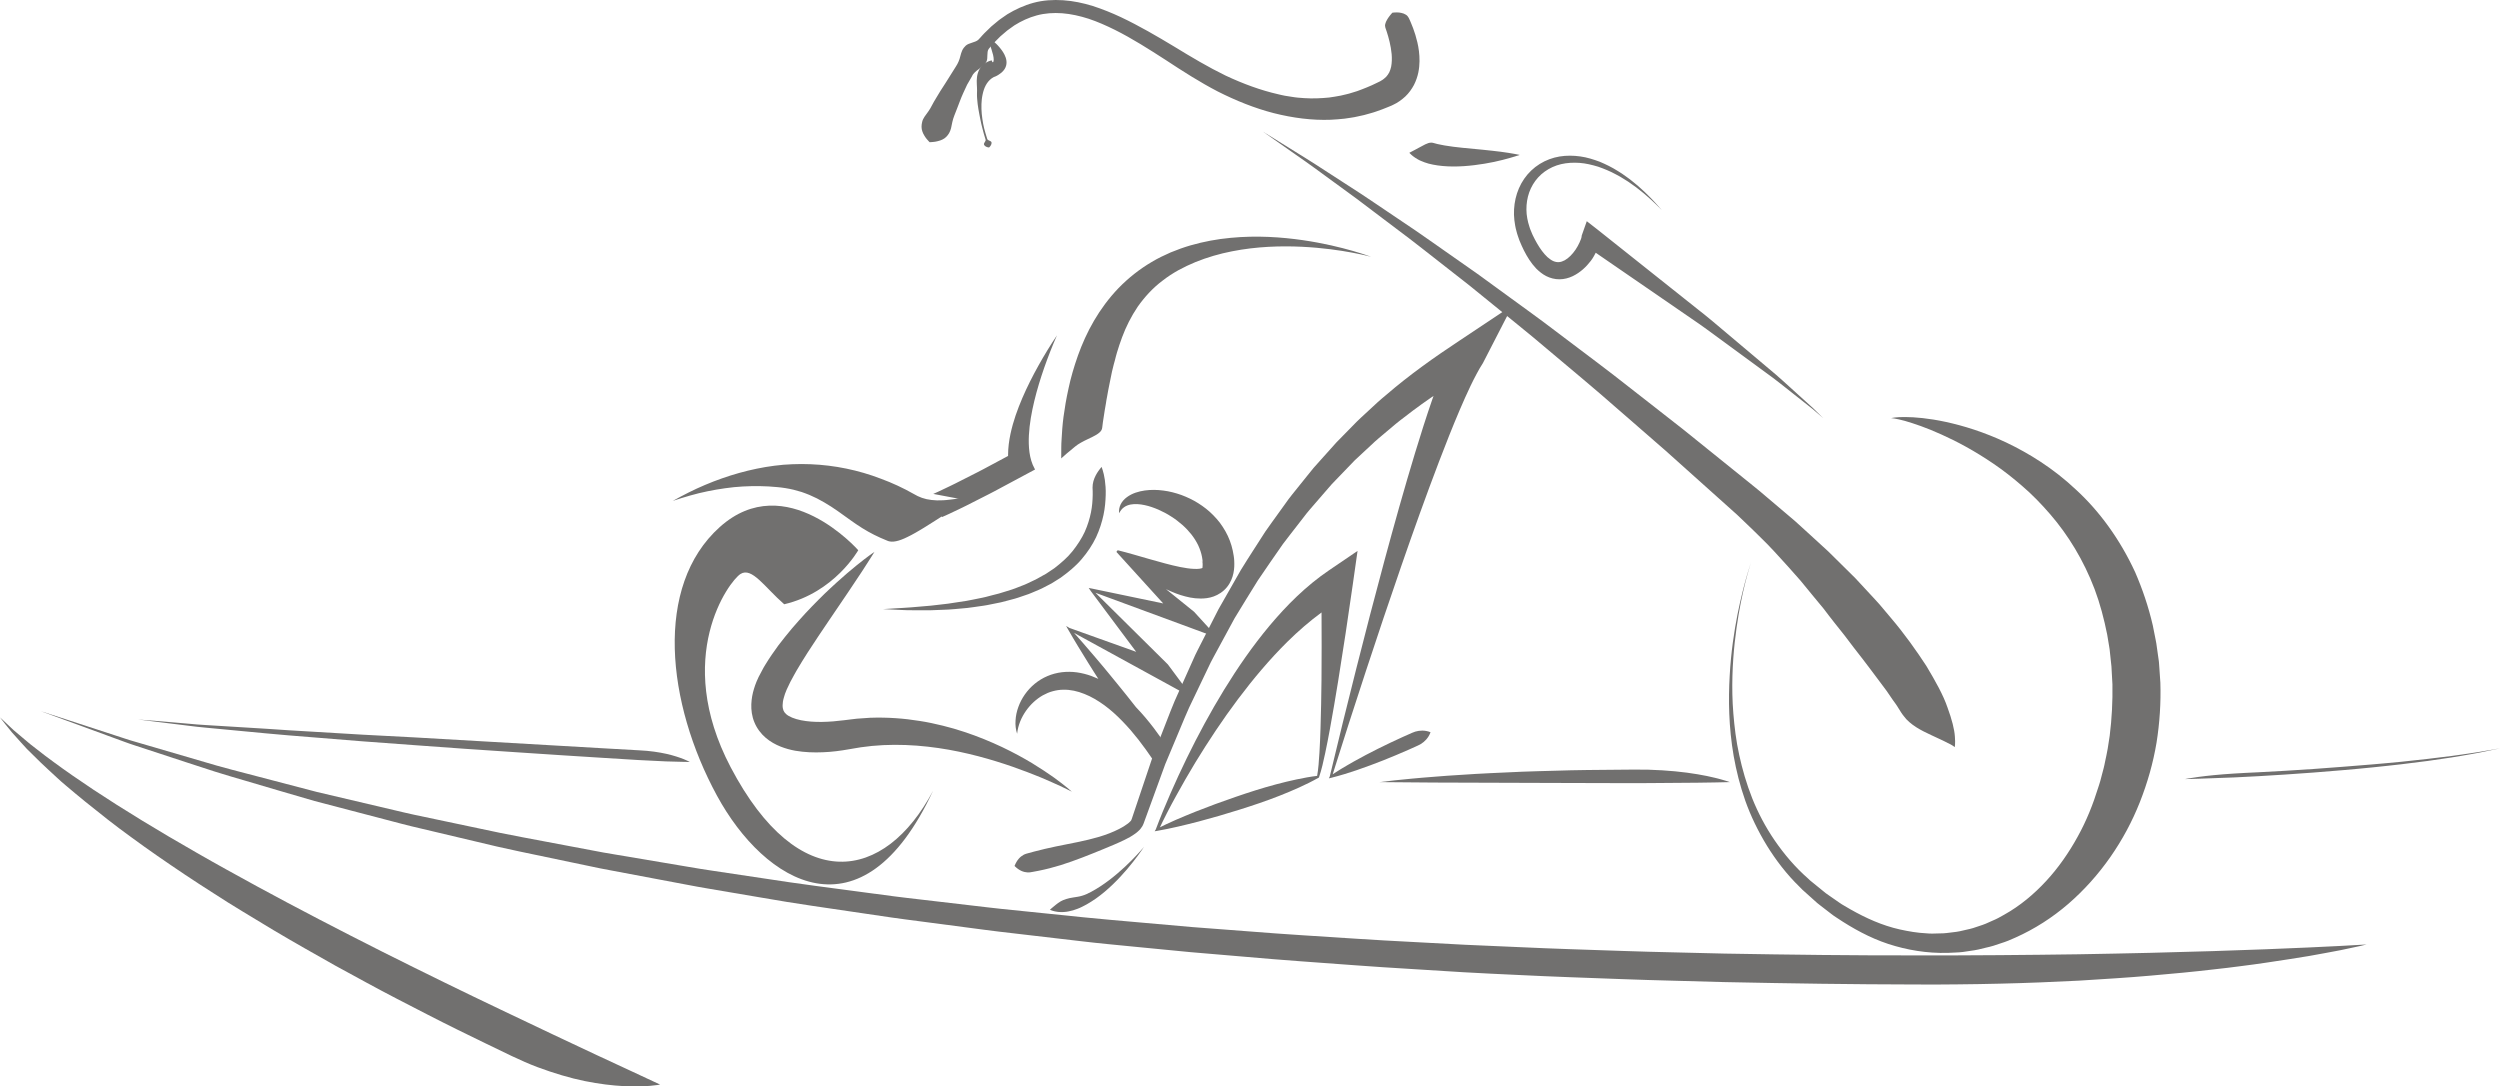 <?xml version="1.0" encoding="utf-8"?>
<!-- Generator: Adobe Illustrator 24.0.2, SVG Export Plug-In . SVG Version: 6.00 Build 0)  -->
<svg version="1.1" id="Ñëîé_2" xmlns="http://www.w3.org/2000/svg" xmlns:xlink="http://www.w3.org/1999/xlink" x="0px" y="0px"
	 viewBox="0 0 590.787 256.738" style="enable-background:new 0 0 590.787 256.738;" xml:space="preserve">
<style type="text/css">
	.st0{fill:#71706F;}
</style>
<path class="st0" d="M461.945,176.549c0,0,0.16-0.867,0.022-2.505
	c-0.103-1.643-0.688-3.999-1.749-6.867c-0.99-2.909-2.814-6.167-4.997-9.814
	c-2.331-3.558-5.089-7.496-8.484-11.477c-0.842-1-1.702-2.022-2.579-3.062
	c-0.898-1.021-1.859-2.019-2.812-3.058c-0.958-1.033-1.933-2.084-2.922-3.151
	c-1.035-1.023-2.085-2.062-3.149-3.115c-1.065-1.053-2.145-2.119-3.238-3.199
	c-1.121-1.051-2.28-2.088-3.438-3.15c-1.161-1.059-2.336-2.13-3.521-3.211
	c-0.586-0.548-1.194-1.077-1.817-1.594c-0.617-0.523-1.238-1.049-1.861-1.577
	c-1.246-1.056-2.502-2.12-3.767-3.192c-1.261-1.076-2.538-2.157-3.855-3.198
	c-2.616-2.107-5.263-4.24-7.932-6.39c-2.669-2.15-5.359-4.317-8.059-6.493
	c-2.731-2.137-5.474-4.283-8.216-6.428c-2.745-2.142-5.49-4.285-8.224-6.419
	c-2.738-2.129-5.517-4.182-8.246-6.255c-2.736-2.065-5.45-4.113-8.131-6.136
	c-2.695-2.006-5.393-3.939-8.027-5.866c-2.639-1.921-5.234-3.81-7.774-5.659
	c-2.573-1.803-5.089-3.568-7.539-5.286c-2.454-1.712-4.824-3.402-7.147-4.991
	c-2.334-1.573-4.59-3.094-6.755-4.553c-2.169-1.454-4.232-2.87-6.222-4.176
	c-1.998-1.293-3.894-2.52-5.675-3.672c-1.781-1.153-3.448-2.231-4.99-3.229
	c-1.537-1.004-2.986-1.868-4.275-2.68c-5.176-3.214-8.133-5.051-8.133-5.051
	s2.853,2.003,7.847,5.507c1.242,0.883,2.639,1.827,4.119,2.917
	c1.484,1.083,3.088,2.254,4.802,3.506c1.713,1.25,3.535,2.581,5.456,3.984
	c1.912,1.416,3.893,2.946,5.975,4.518c2.081,1.571,4.249,3.208,6.493,4.901
	c2.234,1.706,4.51,3.518,6.866,5.352c2.351,1.84,4.766,3.73,7.235,5.662
	c2.435,1.976,4.922,3.995,7.452,6.048c2.524,2.059,5.108,4.124,7.687,6.263
	c2.565,2.157,5.162,4.339,7.779,6.54c2.608,2.208,5.269,4.396,7.879,6.657
	c2.605,2.264,5.221,4.537,7.837,6.81c2.611,2.275,5.223,4.549,7.824,6.815
	c2.586,2.317,5.162,4.625,7.718,6.915c2.556,2.289,5.091,4.561,7.596,6.805
	l0.938,0.84l0.468,0.419l0.117,0.104c0,0.002,0.083,0.07,0.015,0.017
	l0.055,0.053l0.222,0.211c0.591,0.564,1.18,1.127,1.767,1.687
	c1.18,1.112,2.325,2.246,3.463,3.365c2.309,2.211,4.369,4.569,6.43,6.815
	c1.013,1.141,2.026,2.261,2.998,3.383c0.938,1.142,1.864,2.27,2.777,3.383
	c0.913,1.104,1.815,2.193,2.702,3.267c0.823,1.11,1.661,2.171,2.478,3.219
	c0.803,1.056,1.664,2.042,2.429,3.053c0.746,1.015,1.505,1.984,2.234,2.945
	c2.997,3.794,5.502,7.219,7.736,10.195c0.509,0.747,1.003,1.469,1.479,2.166
	c0.249,0.344,0.495,0.681,0.735,1.013c0.243,0.332,0.416,0.654,0.623,0.972
	c0.401,0.634,0.761,1.255,1.216,1.805c0.396,0.543,0.833,1.019,1.356,1.458
	c1.955,1.719,4.686,2.811,6.824,3.835c0.285,0.134,0.553,0.26,0.804,0.378
	c0.253,0.116,0.505,0.234,0.732,0.351c0.243,0.124,0.467,0.239,0.672,0.344
	c0.201,0.111,0.396,0.181,0.577,0.279c0.358,0.185,0.62,0.359,0.808,0.496
	C461.847,176.481,461.945,176.549,461.945,176.549z"/>
<path class="st0" d="M430.847,98.806l-1.543-1.522l-0.772-0.761l-0.802-0.728l-3.215-2.913
	l-3.221-2.918c-1.062-0.992-2.183-1.903-3.286-2.839l-13.284-11.195
	c-1.096-0.95-2.253-1.816-3.378-2.727l-3.397-2.702l-6.796-5.406l-13.602-10.819
	l-2.571-2.003l-1.197,3.394v0.002c0,0.472-0.252,1.078-0.52,1.65
	c-0.27,0.579-0.572,1.15-0.939,1.683c-0.73,1.066-1.629,1.997-2.556,2.507
	c-0.941,0.509-1.741,0.582-2.674,0.201c-0.466-0.196-0.937-0.548-1.403-0.945
	c-0.453-0.436-0.902-0.916-1.305-1.476c-0.821-1.102-1.534-2.371-2.167-3.698
	l-0.03-0.062l-0.008-0.015c-0.027-0.064,0.028,0.07,0.02,0.05l-0.014-0.033
	l-0.057-0.134l-0.113-0.268l-0.226-0.535c-0.172-0.374-0.259-0.68-0.361-0.993
	c-0.226-0.61-0.371-1.316-0.512-1.993c-0.256-1.372-0.26-2.777-0.049-4.143
	c0.217-1.365,0.679-2.691,1.389-3.879c0.707-1.188,1.662-2.233,2.801-3.05
	c1.139-0.816,2.454-1.416,3.857-1.745c1.405-0.326,2.878-0.402,4.352-0.299
	c1.479,0.102,2.94,0.465,4.383,0.895c1.423,0.497,2.834,1.071,4.174,1.804
	l1.008,0.544c0.334,0.186,0.651,0.401,0.978,0.6l0.975,0.61l0.941,0.665
	l0.94,0.669c0.307,0.231,0.603,0.478,0.906,0.716
	c0.602,0.481,1.213,0.954,1.779,1.479c1.176,1.003,2.271,2.096,3.376,3.182
	c-1.03-1.155-2.053-2.323-3.167-3.407c-0.534-0.565-1.116-1.081-1.691-1.606
	c-0.289-0.26-0.572-0.529-0.867-0.784l-0.906-0.739l-0.91-0.738l-0.951-0.686
	c-0.32-0.225-0.629-0.466-0.959-0.679l-0.997-0.627
	c-1.327-0.844-2.75-1.538-4.212-2.159c-1.488-0.554-3.021-1.046-4.629-1.266
	c-1.602-0.221-3.253-0.25-4.891,0.018c-1.636,0.271-3.24,0.867-4.68,1.759
	c-1.44,0.893-2.703,2.096-3.676,3.505c-0.975,1.408-1.66,3.015-2.04,4.684
	c-0.376,1.669-0.479,3.404-0.282,5.097c0.115,0.846,0.227,1.673,0.477,2.538
	c0.111,0.431,0.225,0.873,0.356,1.213l0.19,0.549l0.095,0.274l0.048,0.137
	l0.012,0.034l0.041,0.101l0.03,0.07c0.614,1.505,1.329,2.999,2.274,4.441
	c0.463,0.724,1.026,1.422,1.653,2.093c0.668,0.652,1.407,1.287,2.342,1.764
	c0.929,0.473,2.037,0.771,3.152,0.759c1.116-0.004,2.188-0.301,3.107-0.735
	c1.844-0.891,3.196-2.206,4.291-3.624c0.548-0.715,0.923-1.467,1.35-2.27
	c0.424-0.811,0.952-1.649,0.952-2.685V56.682l-3.552,1.39l14.307,9.842
	l7.159,4.924l3.58,2.463c1.181,0.831,2.404,1.62,3.554,2.488l13.976,10.246
	c1.163,0.858,2.347,1.694,3.462,2.604l3.397,2.682l3.404,2.688l0.851,0.673
	l0.822,0.708L430.847,98.806z"/>
<path class="st0" d="M359.123,36.611c0,0-0.118-0.026-0.34-0.075
	c-0.217-0.041-0.534-0.102-0.938-0.179c-0.403-0.083-0.881-0.157-1.424-0.242
	c-0.544-0.089-1.146-0.166-1.798-0.258c-0.647-0.071-1.348-0.178-2.07-0.244
	c-0.715-0.075-1.469-0.155-2.248-0.237c-1.486-0.143-3.071-0.295-4.655-0.447
	c-0.746-0.085-1.491-0.17-2.225-0.253c-0.711-0.113-1.399-0.185-2.03-0.301
	c-0.319-0.051-0.625-0.119-0.913-0.178c-0.298-0.046-0.575-0.106-0.835-0.172
	c-0.538-0.099-0.974-0.325-1.418-0.322c-0.235,0.008-0.454,0.04-0.687,0.109
	c-0.238,0.071-0.493,0.188-0.736,0.298c-0.513,0.248-1.051,0.549-1.599,0.848
	c-0.297,0.161-0.562,0.304-0.793,0.429c-0.263,0.148-0.49,0.259-0.689,0.36
	c-0.446,0.236-0.684,0.362-0.684,0.362s0.075,0.075,0.216,0.215
	c0.15,0.129,0.346,0.355,0.647,0.577c0.297,0.227,0.67,0.49,1.129,0.743
	c0.221,0.144,0.475,0.257,0.746,0.371c0.267,0.121,0.551,0.243,0.857,0.343
	c0.601,0.23,1.278,0.405,1.998,0.544c0.36,0.076,0.73,0.142,1.112,0.189
	c0.38,0.061,0.771,0.101,1.168,0.136c0.794,0.078,1.618,0.106,2.453,0.116
	c0.836,0.002,1.684-0.024,2.529-0.079c1.691-0.111,3.372-0.324,4.936-0.585
	c1.564-0.261,3.013-0.566,4.239-0.887
	C357.528,37.169,359.123,36.611,359.123,36.611z"/>
<path class="st0" d="M413.794,132.913c0,0-0.391,1.088-0.996,3.169
	c-0.595,2.083-1.407,5.158-2.205,9.128c-0.772,3.972-1.534,8.844-1.842,14.489
	c-0.323,5.635-0.247,12.066,0.943,18.969c0.61,3.445,1.491,7.001,2.752,10.58
	c1.274,3.574,2.99,7.135,5.103,10.595c2.133,3.444,4.687,6.801,7.766,9.781
	l0.598,0.611l0.584,0.524l1.173,1.053l1.179,1.058l0.592,0.531
	c0.202,0.175,0.431,0.339,0.645,0.509c0.875,0.676,1.755,1.354,2.638,2.035
	c0.435,0.355,0.899,0.66,1.367,0.959l1.401,0.914
	c3.764,2.392,7.891,4.51,12.417,5.763c4.501,1.284,9.321,1.859,14.16,1.517
	c0.603-0.051,1.218-0.032,1.817-0.138l1.808-0.268
	c0.601-0.104,1.217-0.151,1.808-0.307l1.785-0.433
	c0.593-0.154,1.207-0.255,1.786-0.457l1.751-0.582
	c0.579-0.207,1.184-0.365,1.746-0.616l1.7-0.733
	c4.513-2.012,8.74-4.722,12.5-7.969c7.518-6.506,13.315-14.944,16.914-24.053
	c1.801-4.557,3.138-9.263,3.931-14.008c0.76-4.748,1.053-9.507,0.911-14.174
	c-0.079-1.164-0.158-2.323-0.236-3.477l-0.062-0.864l-0.031-0.431l-0.008-0.108
	l-0.03-0.264l-0.028-0.199c-0.075-0.529-0.149-1.057-0.224-1.584
	c-0.074-0.527-0.148-1.053-0.222-1.576l-0.111-0.786
	c-0.036-0.261-0.107-0.571-0.159-0.853c-0.229-1.153-0.457-2.3-0.683-3.442
	c-1.022-4.419-2.446-8.596-4.164-12.553c-3.612-7.834-8.522-14.509-13.993-19.515
	c-5.403-5.094-11.2-8.624-16.495-11.149c-5.323-2.508-10.212-3.975-14.272-4.856
	c-4.066-0.88-7.329-1.133-9.54-1.15c-0.555-0.001-1.044,0.016-1.463,0.025
	c-0.42,0.035-0.773,0.064-1.058,0.088c-0.561,0.09-0.851,0.137-0.851,0.137
	s0.288,0.038,0.845,0.112c0.274,0.055,0.615,0.123,1.019,0.203
	c0.402,0.098,0.865,0.205,1.384,0.345c2.072,0.596,5.069,1.584,8.687,3.236
	c3.624,1.618,7.871,3.889,12.347,6.947c2.238,1.527,4.505,3.29,6.76,5.261
	c2.277,1.946,4.462,4.2,6.574,6.646c4.228,4.898,7.883,10.862,10.468,17.661
	c1.281,3.402,2.241,7.05,2.985,10.781c0.151,0.91,0.302,1.823,0.455,2.743
	c0.036,0.236,0.084,0.442,0.112,0.705l0.084,0.789
	c0.056,0.526,0.112,1.054,0.169,1.583c0.057,0.529,0.113,1.059,0.17,1.591
	l0.021,0.2c0.019,0.178-0.013-0.13-0.009-0.065l0.005,0.092l0.02,0.37
	l0.041,0.742c0.055,0.99,0.109,1.983,0.165,2.982
	c0.066,3.997-0.134,8.055-0.644,12.134c-0.17,1.013-0.324,2.031-0.474,3.056
	c-0.154,1.023-0.415,2.026-0.615,3.047c-0.119,0.506-0.186,1.027-0.331,1.527
	l-0.4,1.513l-0.399,1.52c-0.127,0.509-0.319,0.997-0.468,1.5
	c-1.24,4.011-2.815,7.982-4.892,11.707c-2.05,3.736-4.507,7.285-7.413,10.435
	c-2.901,3.147-6.234,5.929-9.968,8.007l-1.403,0.777
	c-0.465,0.268-0.967,0.444-1.449,0.671l-1.463,0.652
	c-0.485,0.228-1.001,0.355-1.502,0.54l-1.517,0.504
	c-0.504,0.18-1.031,0.251-1.547,0.384l-1.556,0.358
	c-0.517,0.137-1.049,0.156-1.574,0.238c-1.054,0.128-2.108,0.296-3.171,0.277
	c-1.06,0.014-2.124,0.108-3.18-0.018c-2.121-0.098-4.216-0.463-6.281-0.917
	c-4.141-0.925-8.042-2.688-11.676-4.755l-1.356-0.792
	c-0.455-0.259-0.905-0.523-1.318-0.83c-0.848-0.589-1.692-1.175-2.533-1.759
	c-0.21-0.15-0.423-0.283-0.63-0.445l-0.617-0.502l-1.23-0.999l-1.223-0.994
	l-0.609-0.496l-0.517-0.487c-3.056-2.679-5.636-5.748-7.839-8.944
	c-2.201-3.203-3.965-6.588-5.334-10.005c-1.352-3.425-2.343-6.863-3.067-10.218
	c-0.742-3.354-1.125-6.637-1.385-9.765c-0.258-3.131-0.297-6.12-0.22-8.924
	c0.158-5.614,0.788-10.488,1.454-14.469c0.68-3.982,1.431-7.072,1.998-9.161
	C413.421,134.007,413.794,132.913,413.794,132.913z"/>
<path class="st0" d="M324.013,60.687c0,0-1.556-0.598-4.358-1.402
	c-2.8-0.801-6.849-1.814-11.798-2.535c-4.941-0.71-10.805-1.144-17.045-0.544
	c-3.117,0.289-6.316,0.868-9.48,1.782c-1.581,0.462-3.145,1.025-4.687,1.662
	c-1.528,0.667-3.041,1.395-4.478,2.26c-2.892,1.695-5.537,3.804-7.838,6.167
	c-2.286,2.381-4.223,5.012-5.804,7.723c-1.584,2.711-2.816,5.496-3.785,8.2
	c-0.957,2.708-1.713,5.324-2.228,7.777c-0.3,1.217-0.472,2.407-0.699,3.526
	c-0.172,1.128-0.336,2.198-0.49,3.204c-0.263,2.018-0.372,3.79-0.449,5.247
	c-0.115,1.455-0.067,2.605-0.085,3.386c-0.004,0.781-0.007,1.198-0.007,1.198
	s0.108-0.1,0.318-0.294c0.213-0.193,0.511-0.48,0.956-0.847
	c0.435-0.361,0.971-0.807,1.601-1.331c0.318-0.258,0.636-0.535,1.055-0.82
	c0.42-0.285,0.972-0.577,1.54-0.88c1.174-0.604,2.759-1.219,3.548-1.939
	c0.424-0.357,0.631-0.747,0.67-1.172c0.053-0.423,0.108-0.862,0.165-1.315
	c0.151-0.891,0.299-1.844,0.439-2.844c0.086-0.494,0.174-1.001,0.264-1.519
	c0.048-0.259,0.08-0.524,0.12-0.791c0.049-0.262,0.098-0.527,0.149-0.794
	c0.096-0.536,0.207-1.081,0.296-1.642c0.11-0.551,0.222-1.111,0.336-1.681
	c0.116-0.568,0.233-1.145,0.352-1.731c0.114-0.589,0.239-1.183,0.397-1.767
	c0.154-0.586,0.281-1.204,0.47-1.788c0.163-0.596,0.292-1.23,0.485-1.828
	c0.351-1.222,0.784-2.437,1.231-3.676c0.919-2.463,2.132-4.899,3.693-7.21
	c1.602-2.261,3.545-4.418,5.888-6.166c1.152-0.904,2.399-1.706,3.696-2.436
	c1.309-0.709,2.661-1.363,4.054-1.932c2.789-1.128,5.711-1.976,8.628-2.542
	c5.839-1.16,11.59-1.308,16.503-1.077c4.925,0.238,9.041,0.856,11.9,1.388
	C322.4,60.237,324.013,60.687,324.013,60.687z"/>
<path class="st0" d="M249.781,79.245c-1.558,2.305-3.008,4.699-4.384,7.157
	c-1.37,2.462-2.657,4.994-3.801,7.653c-1.136,2.665-2.156,5.436-2.814,8.529
	c-0.322,1.551-0.557,3.189-0.559,4.992c0.011,1.796,0.516,3.81,1.153,5.977
	v0.001l2.2-7.602l-5.283,2.829l-2.641,1.415
	c-0.882,0.466-1.759,0.958-2.645,1.395l-5.306,2.69
	c-0.885,0.453-1.757,0.844-2.636,1.27l-1.316,0.626l-1.204,0.541l6.031,1.137
	l-0.001-0.001c-0.272-0.042-0.426,0.012-0.61,0.019
	c-0.177,0.021-0.351,0.049-0.518,0.077c-0.315,0.03-0.621,0.07-0.925,0.116
	c-0.6,0.083-1.132,0.122-1.647,0.156c-1.023,0.062-1.918,0.034-2.74-0.07
	c-1.66-0.178-2.995-0.695-4.218-1.431c-2.478-1.405-5.068-2.608-7.737-3.589
	c-5.308-2.04-10.956-3.206-16.645-3.429c-1.422-0.062-2.847-0.06-4.27,0.001
	c-1.423,0.053-2.844,0.16-4.255,0.353c-2.825,0.36-5.615,0.951-8.354,1.713
	c-1.369,0.384-2.725,0.811-4.064,1.285c-1.339,0.473-2.666,0.981-3.972,1.538
	c-1.312,0.544-2.595,1.153-3.867,1.78c-1.27,0.633-2.519,1.304-3.757,1.996
	c1.367-0.456,2.733-0.886,4.106-1.272c1.375-0.379,2.746-0.738,4.137-1.008
	c1.383-0.288,2.77-0.521,4.151-0.714c1.38-0.194,2.758-0.34,4.135-0.411
	c2.75-0.152,5.461-0.117,8.103,0.142c1.319,0.113,2.626,0.324,3.905,0.626
	c0.641,0.159,1.273,0.337,1.899,0.533c0.624,0.227,1.24,0.434,1.845,0.692
	c1.211,0.509,2.378,1.101,3.493,1.76c1.115,0.653,2.184,1.334,3.202,2.057
	l2.951,2.111c0.471,0.357,0.956,0.649,1.418,0.989l1.405,0.918
	c1.868,1.172,3.765,2.11,5.77,2.914c0.955,0.486,2.221,0.4,4.174-0.454
	c0.486-0.208,1.048-0.507,1.607-0.783l0.919-0.504l1.007-0.582l1.103-0.662
	c0.409-0.266,0.781-0.474,1.237-0.776c0.449-0.292,0.902-0.578,1.36-0.857
	l1.599-1.028l0,0l0.121,0.116l0.149-0.065c0.935-0.403,1.849-0.837,2.759-1.275
	c0.91-0.44,1.834-0.856,2.733-1.317l5.406-2.745
	c0.906-0.448,1.787-0.942,2.68-1.415l2.671-1.431l5.342-2.863l0.215-0.116
	l-0.117-0.226v-0.001c-0.652-1.16-1.011-2.48-1.199-3.815
	c-0.183-1.34-0.207-2.705-0.138-4.064c0.145-2.722,0.641-5.424,1.278-8.082
	c0.643-2.66,1.446-5.281,2.345-7.869C247.675,84.306,248.667,81.749,249.781,79.245
	z"/>
<path class="st0" d="M329.029,3.006c0,0-0.069,0.079-0.206,0.235
	c-0.074,0.08-0.154,0.17-0.23,0.27c-0.075,0.098-0.195,0.228-0.272,0.344
	c-0.087,0.12-0.185,0.255-0.293,0.404c-0.08,0.132-0.167,0.277-0.262,0.434
	c-0.182,0.308-0.326,0.626-0.397,0.938c-0.207,0.65,0.139,1.177,0.347,1.882
	c0.23,0.694,0.454,1.5,0.669,2.389c0.218,0.887,0.381,1.871,0.483,2.887
	c0.081,1.013,0.063,2.065-0.126,3.008c-0.111,0.462-0.248,0.899-0.435,1.296
	c-0.208,0.381-0.439,0.742-0.752,1.075c-0.339,0.314-0.7,0.649-1.216,0.921
	l-0.09,0.056l-0.045,0.028l-0.023,0.014c-0.067,0.032,0.067-0.028,0.038-0.015
	l-0.29,0.141c-0.194,0.094-0.389,0.189-0.585,0.284
	c-0.382,0.179-0.812,0.409-1.166,0.552c-0.735,0.303-1.453,0.65-2.268,0.937
	c-0.4,0.148-0.801,0.309-1.211,0.452c-0.415,0.128-0.833,0.256-1.255,0.386
	c-0.839,0.292-1.725,0.438-2.613,0.669c-0.897,0.174-1.817,0.322-2.754,0.453
	c-1.882,0.184-3.842,0.278-5.855,0.142c-0.503-0.038-1.009-0.077-1.518-0.116
	c-0.509-0.029-1.017-0.139-1.53-0.208c-0.512-0.081-1.026-0.162-1.543-0.244
	c-0.517-0.085-1.028-0.229-1.546-0.342c-4.142-0.939-8.335-2.482-12.453-4.418
	c-4.111-1.996-8.066-4.36-12.164-6.863c-4.084-2.461-8.239-4.885-12.568-6.937
	c-2.17-1.016-4.391-1.915-6.663-2.648c-2.284-0.704-4.635-1.201-7.006-1.356
	c-2.365-0.158-4.758-0.005-7,0.604c-2.243,0.602-4.3,1.574-6.169,2.699
	c-0.447,0.309-0.89,0.615-1.331,0.919c-0.218,0.155-0.445,0.299-0.651,0.463
	l-0.607,0.502c-0.403,0.335-0.802,0.667-1.199,0.997
	c-0.367,0.356-0.731,0.71-1.092,1.061c-0.351,0.359-0.738,0.685-1.05,1.063
	c-0.335,0.359-0.629,0.749-0.99,1.075c-0.75,0.622-2.195,0.683-2.915,1.339
	c-0.358,0.323-0.641,0.705-0.839,1.127c-0.199,0.422-0.319,0.891-0.444,1.347
	c-0.212,0.935-0.574,1.727-1.03,2.428c-0.428,0.72-0.865,1.41-1.302,2.074
	c-0.416,0.672-0.815,1.328-1.227,1.951c-0.837,1.244-1.555,2.435-2.216,3.545
	c-0.33,0.554-0.652,1.088-0.918,1.611c-0.268,0.523-0.542,1.014-0.863,1.454
	c-0.639,0.88-1.283,1.647-1.461,2.467c-0.2,0.812-0.221,1.563,0.041,2.28
	c0.119,0.354,0.281,0.688,0.479,0.998c0.1,0.155,0.192,0.298,0.276,0.428
	c0.106,0.139,0.203,0.264,0.288,0.376c0.194,0.232,0.344,0.408,0.482,0.541
	c0.129,0.129,0.194,0.194,0.194,0.194s0.093-0.003,0.277-0.01
	c0.194-0.002,0.426-0.028,0.728-0.062c0.14-0.021,0.297-0.045,0.471-0.072
	c0.151-0.035,0.317-0.073,0.498-0.114c0.358-0.083,0.707-0.204,1.036-0.365
	c0.684-0.313,1.182-0.833,1.592-1.515c0.198-0.344,0.344-0.742,0.462-1.18
	c0.11-0.442,0.191-0.929,0.297-1.436c0.211-1.015,0.679-2.039,1.112-3.178
	c0.453-1.133,0.878-2.4,1.466-3.676c0.281-0.646,0.585-1.309,0.917-1.979
	c0.358-0.652,0.739-1.315,1.15-1.984c0.61-1.491,2.751-2.012,3.446-3.537
	c0.372-0.751-0.017-2.174,0.494-2.913c0.539-0.708,1.146-1.384,1.8-2.016
	c0.323-0.323,0.648-0.649,0.976-0.978c0.35-0.299,0.704-0.6,1.059-0.903
	l0.535-0.458c0.181-0.15,0.379-0.275,0.569-0.414
	c0.383-0.274,0.769-0.55,1.158-0.827c1.611-1.007,3.375-1.836,5.277-2.348
	c1.902-0.516,3.938-0.655,6.005-0.506c2.07,0.163,4.171,0.63,6.257,1.302
	c2.085,0.691,4.142,1.607,6.185,2.616c4.085,2.036,8.053,4.569,12.026,7.131
	c3.923,2.582,8.047,5.233,12.297,7.436c4.282,2.166,8.719,3.957,13.232,5.119
	c4.509,1.142,9.08,1.734,13.465,1.565c1.093-0.058,2.176-0.14,3.238-0.257
	c1.053-0.174,2.112-0.271,3.118-0.522c0.508-0.111,1.011-0.221,1.51-0.331
	c0.493-0.127,0.976-0.272,1.459-0.406c0.961-0.245,1.916-0.616,2.846-0.946
	c0.481-0.168,0.839-0.335,1.258-0.5c0.202-0.082,0.402-0.165,0.602-0.246
	l0.299-0.122l0.446-0.217c1.029-0.462,1.992-1.169,2.844-1.949
	c0.85-0.805,1.527-1.756,2.045-2.729c0.499-0.981,0.828-1.971,1.03-2.922
	c0.384-1.898,0.325-3.588,0.15-5.061c-0.179-1.473-0.515-2.743-0.846-3.858
	c-0.336-1.115-0.716-2.064-1.057-2.88c-0.362-0.804-0.562-1.539-1.227-1.903
	c-0.298-0.196-0.654-0.322-1.02-0.397c-0.188-0.033-0.361-0.064-0.519-0.092
	c-0.188-0.011-0.358-0.02-0.51-0.028c-0.142-0.012-0.321,0.005-0.445,0.007
	c-0.125,0.003-0.248,0.013-0.357,0.028C329.133,2.993,329.029,3.006,329.029,3.006z"
	/>
<path class="st0" d="M220.489,186.877c-16.772,36.05-39.809,21.835-51.064,1.138
	c-11.873-21.835-14.923-49.499,0.684-63.479s32.707,5.489,32.707,5.489
	s-5.6,9.997-17.496,12.77c-4.618-4.021-7.632-8.879-10.338-7.149
	c-2.705,1.73-15.994,19.621-2.322,45.652
	C188.745,211.922,209.129,208.369,220.489,186.877z"/>
<path class="st0" d="M338.057,173.038c-0.72-0.292-1.347-0.378-1.94-0.386
	c-0.591-0.004-1.139,0.088-1.661,0.238c-0.519,0.156-0.998,0.404-1.493,0.615
	l-1.475,0.654c-1.956,0.896-3.908,1.803-5.832,2.771
	c-1.926,0.964-3.835,1.965-5.72,3.022c-0.945,0.521-1.87,1.088-2.806,1.631
	c-0.923,0.57-1.848,1.138-2.749,1.759l0.344,0.295l0,0
	c2.623-8.362,5.312-16.704,8.047-25.027c2.736-8.323,5.522-16.627,8.388-24.897
	c2.866-8.268,5.803-16.51,8.912-24.654c0.773-2.038,1.57-4.062,2.37-6.082
	l1.22-3.017l1.253-2.991l1.29-2.956l1.341-2.897
	c0.472-0.927,0.915-1.909,1.411-2.779c0.244-0.437,0.479-0.912,0.729-1.318
	l0.745-1.208l0,0l7.044-13.689l-12.485,8.313c-2.934,1.954-5.948,3.982-8.867,6.131
	c-2.927,2.139-5.788,4.379-8.534,6.746c-0.686,0.592-1.401,1.149-2.061,1.77
	l-1.995,1.844c-1.326,1.232-2.68,2.433-3.919,3.75l-3.794,3.867l-3.61,4.028
	l-1.8,2.015c-0.575,0.692-1.131,1.4-1.698,2.099l-3.378,4.205
	c-0.58,0.688-1.083,1.433-1.612,2.159l-1.573,2.185
	c-1.043,1.461-2.109,2.904-3.129,4.378c-1.923,3.025-3.903,6.012-5.772,9.062
	l-5.311,9.316l-4.86,9.539c-0.421,0.787-0.782,1.602-1.142,2.417l-1.092,2.44
	l-2.182,4.879c-1.527,3.222-2.715,6.582-4.031,9.887l-1.936,4.972l-0.484,1.243
	l-0.426,1.263l-0.85,2.527l-3.395,10.106l-0.106,0.315l-0.013,0.04
	c-0.055,0.146,0.06-0.154,0.042-0.11l-0.034,0.076l-0.067,0.152l-0.067,0.152
	l-0.034,0.075c-0.008,0.005-0.015,0.006-0.022,0.009
	c-0.027,0.011-0.046,0.024-0.06,0.044c-0.007,0.009-0.012,0.021-0.017,0.033
	c-0.016,0.019-0.053,0.052-0.079,0.078l-0.169,0.167
	c-0.096,0.114-0.263,0.224-0.399,0.338c-0.58,0.45-1.284,0.874-2.025,1.252
	c-1.483,0.763-3.105,1.373-4.761,1.872c-3.328,0.984-6.797,1.569-10.219,2.275
	c-1.711,0.36-3.415,0.75-5.107,1.2l-1.268,0.344
	c-0.422,0.117-0.849,0.211-1.248,0.434c-0.799,0.45-1.538,1.149-2.138,2.628
	c1.133,1.127,2.122,1.454,3.051,1.526c0.464,0.032,0.9-0.065,1.34-0.144
	c0.44-0.081,0.88-0.156,1.318-0.248c1.753-0.348,3.484-0.8,5.196-1.327
	c3.421-1.075,6.763-2.422,10.104-3.795c1.673-0.691,3.35-1.373,5.029-2.195
	c0.842-0.406,1.678-0.867,2.513-1.477c0.208-0.164,0.416-0.296,0.623-0.505
	l0.309-0.293c0.052-0.053,0.099-0.091,0.156-0.155l0.183-0.231
	c0.119-0.157,0.234-0.32,0.34-0.485l0.078-0.123l0.035-0.075l0.071-0.15
	l0.071-0.15l0.035-0.075l0.087-0.225l0.113-0.31l3.617-9.92l0.903-2.478
	l0.452-1.239l0.51-1.216l2.039-4.863c1.383-3.23,2.637-6.517,4.223-9.652
	l2.271-4.749l1.135-2.374c0.374-0.793,0.75-1.586,1.183-2.348l5.009-9.243
	c1.797-3.004,3.666-5.963,5.497-8.942c1.933-2.911,3.968-5.75,5.943-8.626
	c1.044-1.396,2.131-2.759,3.194-4.14l1.601-2.064
	c0.538-0.684,1.05-1.389,1.635-2.033l3.413-3.945
	c0.57-0.655,1.13-1.319,1.709-1.966l1.805-1.876l3.608-3.746l3.804-3.537
	c1.242-1.206,2.59-2.29,3.908-3.406l1.98-1.668
	c0.654-0.563,1.362-1.06,2.039-1.593c2.714-2.129,5.523-4.124,8.397-6.029
	c1.443-0.945,2.89-1.879,4.385-2.768c1.467-0.902,2.997-1.797,4.515-2.695
	l-5.441-5.376l-0,0l-0.868,1.654c-0.284,0.55-0.5,1.075-0.752,1.614
	c-0.511,1.076-0.898,2.123-1.346,3.184l-1.203,3.161l-1.122,3.156l-1.07,3.156
	l-1.027,3.158c-0.668,2.107-1.332,4.212-1.967,6.322
	c-2.561,8.435-4.923,16.897-7.214,25.374c-2.289,8.476-4.491,16.969-6.642,25.473
	c-2.149,8.504-4.249,17.017-6.284,25.547l0,0l-0.207,0.429l0.551-0.133
	c1.063-0.257,2.103-0.567,3.144-0.875c1.029-0.335,2.068-0.645,3.087-1.002
	c2.044-0.699,4.064-1.453,6.067-2.244c2.005-0.788,3.982-1.636,5.955-2.496
	l1.472-0.662c0.487-0.228,0.991-0.419,1.454-0.702
	c0.461-0.288,0.895-0.635,1.286-1.079
	C337.44,174.294,337.795,173.769,338.057,173.038z"/>
<path class="st0" d="M206.646,130.405c0,0-0.416,0.271-1.153,0.826
	c-0.743,0.548-1.831,1.358-3.158,2.447c-1.338,1.079-2.919,2.434-4.691,4.036
	c-0.891,0.796-1.802,1.681-2.782,2.598c-0.945,0.949-1.97,1.92-2.982,2.992
	c-1.017,1.065-2.083,2.175-3.13,3.379c-1.071,1.18-2.133,2.455-3.204,3.787
	c-0.529,0.677-1.066,1.363-1.609,2.057c-0.516,0.728-1.038,1.464-1.566,2.21
	c-0.526,0.745-1.026,1.565-1.53,2.37c-0.257,0.394-0.491,0.835-0.725,1.28
	c-0.235,0.443-0.471,0.888-0.707,1.334l-0.089,0.168l-0.044,0.084
	c0.029-0.069-0.065,0.141-0.061,0.134l-0.017,0.039l-0.14,0.311l-0.281,0.625
	c-0.208,0.546-0.453,1.14-0.598,1.691c-0.342,1.097-0.583,2.324-0.633,3.665
	c-0.046,1.332,0.13,2.834,0.733,4.267c0.585,1.435,1.574,2.724,2.684,3.662
	c1.113,0.949,2.315,1.59,3.485,2.059c1.174,0.466,2.33,0.773,3.465,0.983
	c2.266,0.39,4.443,0.453,6.562,0.363c2.122-0.077,4.18-0.355,6.196-0.714
	l1.37-0.233l1.421-0.234c0.868-0.105,1.734-0.21,2.596-0.315
	c3.562-0.344,7.128-0.325,10.586-0.07c3.458,0.267,6.811,0.768,9.972,1.43
	c3.159,0.666,6.134,1.458,8.856,2.303c2.725,0.838,5.203,1.719,7.384,2.558
	c2.188,0.825,4.076,1.619,5.615,2.315c1.548,0.679,2.755,1.246,3.569,1.652
	c0.82,0.396,1.252,0.624,1.252,0.624s-0.358-0.331-1.063-0.917
	c-0.71-0.576-1.762-1.415-3.151-2.418c-1.398-0.987-3.125-2.153-5.171-3.401
	c-2.053-1.233-4.428-2.537-7.108-3.811c-2.682-1.264-5.663-2.508-8.921-3.582
	c-0.815-0.265-1.647-0.525-2.491-0.779c-0.852-0.226-1.712-0.475-2.592-0.691
	c-1.759-0.429-3.574-0.835-5.448-1.118c-3.741-0.611-7.693-0.898-11.732-0.754
	c-1.022,0.048-2.1,0.128-3.111,0.217l-1.43,0.169l-1.485,0.184
	c-1.79,0.231-3.584,0.388-5.329,0.412c-1.746,0.03-3.453-0.088-4.98-0.397
	c-1.509-0.3-2.839-0.84-3.497-1.442c-0.335-0.298-0.516-0.567-0.643-0.879
	c-0.119-0.312-0.208-0.711-0.198-1.239c0.011-0.523,0.095-1.14,0.297-1.802
	c0.08-0.343,0.2-0.595,0.282-0.915l0.252-0.636l0.125-0.317l0.016-0.039
	c0.014-0.034-0.066,0.151-0.024,0.057l0.032-0.068l0.065-0.136
	c0.172-0.362,0.344-0.723,0.515-1.082c0.167-0.36,0.333-0.719,0.549-1.081
	c0.417-0.719,0.758-1.453,1.194-2.164c0.429-0.714,0.854-1.421,1.273-2.119
	c0.439-0.7,0.873-1.392,1.301-2.073c1.769-2.71,3.472-5.301,5.101-7.671
	c3.236-4.757,5.966-8.773,7.831-11.632c0.939-1.425,1.658-2.568,2.147-3.35
	c0.248-0.388,0.436-0.687,0.558-0.893
	C206.581,130.51,206.646,130.405,206.646,130.405z"/>
<path class="st0" d="M260.314,110.342c0,0-0.077,0.095-0.227,0.278
	c-0.077,0.091-0.159,0.194-0.245,0.314c-0.085,0.122-0.21,0.266-0.304,0.416
	c-0.424,0.613-0.888,1.425-1.148,2.361c-0.123,0.468-0.214,0.972-0.204,1.509
	c-0.002,0.269,0.022,0.548,0.033,0.839c0.001,0.29,0.002,0.591,0.003,0.901
	c-0.025,1.239-0.109,2.642-0.412,4.124c-0.3,1.482-0.774,3.048-1.477,4.616
	c-0.727,1.558-1.719,3.082-2.894,4.566c-1.183,1.485-2.7,2.794-4.322,4.041
	c-0.429,0.286-0.861,0.572-1.293,0.86l-0.651,0.434l-0.692,0.381
	c-0.462,0.257-0.928,0.508-1.387,0.778c-0.467,0.256-0.964,0.466-1.446,0.703
	c-0.488,0.225-0.964,0.476-1.464,0.682l-1.515,0.589
	c-0.509,0.187-1,0.417-1.522,0.569c-0.519,0.162-1.036,0.324-1.551,0.486
	c-0.518,0.157-1.026,0.336-1.546,0.473c-0.524,0.128-1.044,0.256-1.561,0.396
	c-0.517,0.136-1.031,0.272-1.542,0.406c-0.51,0.139-1.033,0.219-1.543,0.331
	c-1.026,0.2-2.031,0.429-3.027,0.598c-1.001,0.152-1.982,0.3-2.936,0.445
	c-0.952,0.175-1.89,0.276-2.797,0.378c-0.909,0.105-1.787,0.207-2.629,0.304
	c-1.697,0.146-3.252,0.28-4.631,0.398c-0.692,0.067-1.34,0.113-1.94,0.132
	c-0.6,0.025-1.152,0.069-1.651,0.098c-2.001,0.126-3.143,0.198-3.143,0.198
	s1.138,0.051,3.132,0.14c0.997,0.029,2.206,0.136,3.596,0.119
	c1.389-0.003,2.958,0.035,4.668,0.002c0.855-0.033,1.746-0.067,2.667-0.102
	c0.922-0.033,1.876-0.062,2.852-0.164c0.977-0.088,1.98-0.179,3.006-0.271
	c1.023-0.114,2.063-0.287,3.123-0.432c0.528-0.083,1.067-0.135,1.599-0.247
	c0.533-0.108,1.07-0.217,1.61-0.325c0.54-0.109,1.084-0.219,1.63-0.329
	c0.544-0.119,1.082-0.282,1.626-0.421c0.544-0.146,1.089-0.291,1.637-0.437
	c0.551-0.136,1.079-0.353,1.621-0.526l1.621-0.552
	c0.537-0.195,1.056-0.438,1.586-0.655c0.524-0.23,1.061-0.432,1.574-0.684
	l1.523-0.788l0.759-0.393l0.725-0.451c0.481-0.302,0.961-0.603,1.439-0.903
	c1.83-1.319,3.564-2.736,4.962-4.384c1.4-1.637,2.559-3.39,3.413-5.176
	c0.834-1.796,1.397-3.589,1.757-5.277c0.363-1.69,0.478-3.275,0.521-4.674
	c0.052-1.402-0.072-2.623-0.202-3.619c-0.148-0.995-0.342-1.764-0.505-2.277
	C260.434,110.604,260.314,110.342,260.314,110.342z"/>
<path class="st0" d="M304.232,151.658c-4.208,4.162-8.065,8.761-11.681,13.57
	c-3.615,4.816-6.954,9.855-10.114,15.029c-1.58,2.588-3.059,5.213-4.531,7.87
	c-1.47,2.658-2.858,5.347-4.132,8.078v0.001l-0.404-0.335
	c1.51-0.761,2.948-1.454,4.488-2.123c0.767-0.344,1.543-0.66,2.317-0.981
	c0.775-0.319,1.547-0.648,2.328-0.951c3.113-1.237,6.254-2.389,9.418-3.474
	c3.163-1.087,6.344-2.115,9.582-2.975c1.618-0.432,3.247-0.83,4.893-1.179
	c0.821-0.182,1.654-0.323,2.481-0.484c0.835-0.139,1.668-0.279,2.518-0.373
	h0.001l-0.163,0.169c0.18-0.92,0.271-1.871,0.366-2.815
	c0.082-0.949,0.151-1.899,0.207-2.852c0.113-1.905,0.19-3.814,0.252-5.724
	c0.123-3.821,0.189-7.646,0.232-11.472c0.057-5.299,0.026-10.605,0.009-15.905
	C309.479,146.809,306.783,149.141,304.232,151.658z M320.809,130.189l-1.134,7.979
	c-1.084,7.626-2.226,15.218-3.455,22.81c-0.617,3.795-1.256,7.587-1.953,11.372
	c-0.348,1.892-0.712,3.782-1.112,5.668c-0.2,0.942-0.412,1.884-0.638,2.822
	c-0.24,0.938-0.473,1.875-0.802,2.799l-0.051,0.141l-0.112,0.028h-0.001
	c-0.739,0.429-1.493,0.811-2.247,1.195c-0.761,0.361-1.516,0.743-2.284,1.084
	c-1.532,0.695-3.079,1.342-4.638,1.956c-3.115,1.23-6.287,2.292-9.477,3.295
	c-3.19,1.005-6.402,1.942-9.641,2.796c-0.808,0.22-1.624,0.413-2.437,0.617
	c-0.814,0.201-1.626,0.408-2.447,0.586c-1.637,0.376-3.281,0.728-4.948,1.012
	l-0.574,0.098l0.264-0.433l0.001-0.001c1.072-2.865,2.244-5.684,3.466-8.487
	c1.224-2.802,2.506-5.581,3.849-8.334c2.687-5.506,5.602-10.918,8.825-16.179
	c3.229-5.257,6.757-10.373,10.783-15.188c4.034-4.798,8.559-9.342,14.012-13.048
	L320.809,130.189z"/>
<path class="st0" d="M240.362,173.396c0.213-2.06,1.019-3.871,2.093-5.414
	c1.078-1.541,2.455-2.796,3.97-3.662c0.768-0.416,1.551-0.767,2.37-0.976
	c0.812-0.222,1.641-0.35,2.477-0.352c1.667-0.044,3.355,0.337,4.986,0.993
	c1.64,0.641,3.219,1.586,4.726,2.678c1.501,1.106,2.919,2.382,4.253,3.765
	c0.672,0.686,1.322,1.403,1.961,2.132c0.633,0.736,1.252,1.488,1.854,2.258
	c1.201,1.543,2.342,3.145,3.45,4.779l3.647-2.519l-2.797-3.661
	c-0.937-1.217-1.853-2.449-2.809-3.653l-2.858-3.617
	c-0.956-1.203-1.896-2.418-2.878-3.602l-2.919-3.572
	c-0.967-1.195-1.978-2.358-2.965-3.538c-0.985-1.182-1.997-2.345-3.011-3.505
	c-1.007-1.166-2.04-2.313-3.084-3.452l-0.305,0.377l20.991,11.496l8.348,4.572
	l-5.874-7.908l0,0l-17.824-17.638l-0.258,0.349h0.001l22.288,8.214l7.644,2.826
	l-5.692-6.226l-0.001,0.006l-17.98-14.495l-0.305,0.397l0.002,0.002
	c0.897,1.025,1.855,1.971,2.865,2.85c1.005,0.888,2.056,1.72,3.144,2.509
	c1.09,0.786,2.221,1.522,3.4,2.211c1.186,0.67,2.406,1.318,3.719,1.856
	c1.305,0.56,2.69,1.013,4.246,1.328c0.781,0.151,1.611,0.24,2.525,0.242
	c0.911-0.009,1.93-0.092,3.035-0.489c1.1-0.392,2.305-1.148,3.157-2.214
	c0.861-1.056,1.315-2.262,1.528-3.305c0.221-1.055,0.229-1.997,0.186-2.87
	l-0.021-0.324l-0.012-0.162l-0.015-0.165l-0.008-0.06l-0.063-0.48
	c-0.057-0.36-0.141-0.908-0.231-1.269c-0.345-1.604-0.932-3.157-1.732-4.559
	c-0.396-0.702-0.835-1.373-1.307-2.01c-0.482-0.629-1.005-1.216-1.548-1.77
	c-1.082-1.116-2.299-2.05-3.566-2.851c-1.266-0.804-2.615-1.433-3.988-1.947
	c-1.385-0.488-2.799-0.863-4.25-1.044c-1.444-0.198-2.922-0.221-4.391-0.019
	c-1.458,0.213-2.957,0.644-4.217,1.566c-0.622,0.453-1.168,1.049-1.497,1.73
	c-0.328,0.682-0.442,1.414-0.356,2.081c0.31-0.602,0.691-1.105,1.179-1.427
	c0.467-0.338,0.995-0.52,1.528-0.63c1.079-0.202,2.214-0.096,3.324,0.138
	c1.113,0.234,2.203,0.621,3.255,1.071c1.048,0.468,2.064,0.994,3.009,1.616
	c0.961,0.59,1.838,1.289,2.661,1.999c0.814,0.724,1.544,1.507,2.182,2.316
	c0.627,0.821,1.158,1.67,1.573,2.546c0.397,0.883,0.709,1.777,0.879,2.703
	c0.055,0.268,0.057,0.361,0.099,0.638l0.05,0.481l-0.111,0.06
	c-0.018-0.166-0.126-0.04-0.126-0.075v0.01l0.118,0.02l0.064,0.079l0.04,0.159
	c0.027,0.414,0.016,0.771-0.016,0.983c-0.036,0.22-0.065,0.244,0,0.209
	c0.056-0.045,0.15-0.065,0.051,0.01c-0.106,0.054-0.378,0.165-0.754,0.209
	c-0.375,0.054-0.837,0.052-1.335,0.033c-1.003-0.031-2.127-0.226-3.28-0.445
	c-1.15-0.24-2.341-0.517-3.535-0.844c-1.202-0.311-2.414-0.659-3.64-1.012
	c-2.457-0.702-4.946-1.457-7.553-2.106L264.125,130.025l-0.305,0.396l15.529,17.098
	l0.002,0.001l1.952-3.578l-23.259-4.852h-0.001l-0.773-0.148l0.515,0.756
	l14.998,20.08l0,0l2.475-3.319l-22.53-8.067l-0.789-0.465l0.483,0.848
	c0.767,1.341,1.545,2.675,2.35,3.989c0.796,1.32,1.596,2.638,2.422,3.936
	c0.824,1.299,1.624,2.618,2.468,3.902l2.515,3.868
	c0.829,1.296,1.7,2.561,2.555,3.838l2.575,3.823
	c0.856,1.276,1.752,2.524,2.625,3.787l2.637,3.778l3.647-2.519
	c-0.561-0.873-1.127-1.746-1.72-2.602c-0.598-0.854-1.212-1.699-1.846-2.532
	c-0.636-0.832-1.294-1.652-1.973-2.458c-0.689-0.8-1.385-1.597-2.128-2.359
	c-1.476-1.532-3.074-2.979-4.833-4.277c-0.884-0.644-1.804-1.254-2.774-1.805
	c-0.975-0.542-2.003-1.02-3.077-1.415c-1.079-0.383-2.208-0.672-3.37-0.839
	c-1.163-0.159-2.362-0.17-3.546-0.035c-1.183,0.148-2.353,0.449-3.443,0.92
	c-1.092,0.465-2.104,1.087-2.999,1.824c-0.895,0.738-1.673,1.589-2.321,2.512
	c-0.646,0.925-1.168,1.92-1.538,2.959c-0.377,1.034-0.612,2.113-0.664,3.192
	C239.911,171.33,240.031,172.417,240.362,173.396z"/>
<path class="st0" d="M233.229,8.524l0.282,0.842c0.099,0.264,0.195,0.524,0.282,0.786
	c0.173,0.524,0.355,1.007,0.503,1.485c0.157,0.469,0.286,0.925,0.385,1.344
	c0.096,0.421,0.154,0.81,0.151,1.125c0.002,0.313-0.082,0.545-0.182,0.59
	c-0.122,0.056-0.197-0.109-0.224-0.248c-0.022-0.071-0.013-0.119-0.04-0.142
	c-0.024-0.024-0.063-0.025-0.126-0.013c-0.071,0.016-0.136,0.054-0.247,0.092
	c-0.099,0.04-0.228,0.083-0.36,0.128l0.789-0.274
	c-0.35,0.084-0.381,0.103-0.53,0.149l-0.331,0.121
	c-0.202,0.076-0.384,0.175-0.552,0.275c-0.344,0.191-0.631,0.435-0.891,0.684
	c-0.508,0.518-0.855,1.135-1.049,1.77c-0.202,0.631-0.257,1.265-0.272,1.849
	c-0.006,0.582,0.045,1.126,0.059,1.611c0.012,0.247,0.01,0.48,0.017,0.709
	l-0.016,0.667c-0.017,0.437,0.007,0.865,0.038,1.285
	c0.031,0.42,0.064,0.831,0.123,1.237c0.061,0.406,0.111,0.806,0.177,1.203
	l0.213,1.179l0.226,1.164c0.144,0.774,0.339,1.536,0.532,2.294
	c0.187,0.76,0.396,1.514,0.632,2.258c0.042,0.191,0.17,0.356,0.067,0.592
	c-0.1,0.234-0.34,0.515-0.365,0.73c-0.019,0.213,0.121,0.376,0.3,0.525
	c0.208,0.139,0.445,0.268,0.909,0.316c0.346-0.322,0.463-0.563,0.551-0.793
	c0.059-0.221,0.076-0.426-0.062-0.583c-0.146-0.154-0.5-0.245-0.711-0.383
	c-0.219-0.136-0.213-0.34-0.287-0.52c-0.24-0.736-0.454-1.481-0.647-2.231
	c-0.192-0.751-0.32-1.516-0.433-2.28c-0.123-0.764-0.173-1.536-0.208-2.305
	c-0.01-0.385-0.015-0.77-0.001-1.153c0.011-0.384,0.037-0.766,0.082-1.145
	c0.047-0.379,0.1-0.757,0.186-1.126c0.079-0.37,0.167-0.739,0.29-1.095
	c0.234-0.716,0.58-1.391,1.051-1.964c0.238-0.283,0.505-0.54,0.801-0.756
	c0.289-0.212,0.635-0.397,0.945-0.484l0.037-0.01l0.016-0.008
	c0.46-0.233,0.905-0.507,1.306-0.846c0.396-0.343,0.751-0.756,0.967-1.251
	c0.22-0.49,0.287-1.042,0.22-1.563c-0.065-0.523-0.243-1.017-0.474-1.474
	c-0.468-0.914-1.12-1.703-1.823-2.423C234.82,9.752,234.049,9.102,233.229,8.524z"
	/>
<path class="st0" d="M270.346,200.123c0,0-1.122,1.377-2.986,3.245
	c-1.856,1.866-4.473,4.229-7.321,6.088c-0.709,0.467-1.434,0.893-2.151,1.282
	c-0.723,0.376-1.432,0.735-2.165,0.936c-0.362,0.111-0.723,0.194-1.075,0.248
	c-0.348,0.077-0.691,0.103-1.005,0.16c-0.638,0.093-1.187,0.214-1.678,0.372
	c-0.248,0.096-0.478,0.154-0.702,0.249c-0.111,0.049-0.221,0.094-0.327,0.158
	c-0.106,0.047-0.21,0.093-0.312,0.159c-0.412,0.258-0.798,0.523-1.166,0.824
	c-0.366,0.303-0.695,0.558-0.946,0.786c-0.263,0.243-0.403,0.372-0.403,0.372
	s0.104,0.039,0.3,0.112c0.2,0.053,0.486,0.198,0.874,0.26
	c0.386,0.065,0.862,0.177,1.414,0.157c0.277,0.012,0.57,0.011,0.878-0.023
	c0.309-0.026,0.634-0.058,0.964-0.136c0.669-0.117,1.378-0.32,2.094-0.61
	c0.361-0.137,0.726-0.292,1.086-0.476c0.368-0.168,0.73-0.365,1.093-0.572
	c0.731-0.407,1.45-0.883,2.172-1.375c0.712-0.508,1.416-1.046,2.091-1.619
	c2.715-2.282,5.047-4.955,6.681-7.032
	C269.396,201.611,270.346,200.123,270.346,200.123z"/>
<path class="st0" d="M559.249,223.195c0,0-8.662,0.55-23.837,1.133
	c-7.588,0.286-16.803,0.598-27.376,0.844c-5.286,0.142-10.913,0.218-16.843,0.34
	c-5.932,0.062-12.168,0.178-18.676,0.204c-3.254,0.017-6.576,0.036-9.961,0.054
	c-3.386,0.002-6.834,0.004-10.343,0.005c-7.017,0.024-14.27-0.042-21.727-0.101
	c-7.457-0.046-15.116-0.218-22.946-0.325c-3.914-0.095-7.87-0.191-11.864-0.287
	c-3.994-0.099-8.027-0.182-12.092-0.334c-8.13-0.276-16.398-0.519-24.761-0.914
	c-4.182-0.182-8.39-0.366-12.619-0.551c-4.227-0.226-8.475-0.453-12.74-0.681
	c-8.532-0.412-17.12-1.03-25.747-1.571c-4.315-0.255-8.631-0.615-12.953-0.937
	c-4.322-0.33-8.649-0.659-12.975-0.989c-4.322-0.381-8.644-0.763-12.962-1.143
	c-4.316-0.399-8.634-0.732-12.932-1.184c-4.3-0.44-8.591-0.88-12.869-1.318
	c-2.139-0.219-4.275-0.437-6.407-0.656c-2.132-0.218-4.256-0.489-6.377-0.73
	c-4.242-0.496-8.467-0.99-12.672-1.482c-2.101-0.254-4.201-0.474-6.288-0.753
	c-2.086-0.277-4.168-0.553-6.243-0.829c-8.298-1.108-16.505-2.143-24.543-3.407
	c-4.023-0.603-8.012-1.201-11.964-1.793c-1.978-0.282-3.939-0.61-5.889-0.944
	c-1.951-0.329-3.892-0.656-5.822-0.981c-3.861-0.65-7.68-1.293-11.453-1.929
	c-0.943-0.16-1.883-0.32-2.82-0.48c-0.934-0.176-1.865-0.352-2.793-0.527
	c-1.857-0.351-3.701-0.699-5.533-1.044c-7.324-1.4-14.47-2.661-21.322-4.176
	c-3.433-0.724-6.808-1.436-10.12-2.134c-1.656-0.35-3.297-0.695-4.922-1.038
	c-1.625-0.339-3.219-0.745-4.805-1.109c-6.335-1.491-12.407-2.92-18.181-4.279
	c-5.739-1.502-11.182-2.926-16.298-4.264c-2.554-0.686-5.042-1.288-7.413-1.981
	c-2.371-0.693-4.657-1.361-6.853-2.004c-4.393-1.284-8.427-2.463-12.071-3.529
	c-1.83-0.508-3.524-1.109-5.135-1.621c-1.607-0.524-3.114-1.015-4.516-1.472
	c-2.804-0.914-5.189-1.691-7.123-2.322c-3.867-1.26-5.93-1.933-5.93-1.933
	s2.038,0.747,5.859,2.147c1.912,0.7,4.27,1.564,7.043,2.58
	c1.387,0.508,2.877,1.054,4.468,1.637c1.594,0.57,3.271,1.235,5.083,1.808
	c3.605,1.207,7.607,2.516,11.971,3.928c2.181,0.71,4.451,1.448,6.806,2.213
	c2.356,0.765,4.829,1.443,7.367,2.206c5.087,1.488,10.492,3.115,16.212,4.752
	c5.755,1.506,11.806,3.089,18.12,4.741c1.581,0.404,3.171,0.852,4.792,1.232
	c1.62,0.384,3.257,0.771,4.908,1.163c3.305,0.783,6.672,1.581,10.097,2.392
	c6.836,1.704,13.974,3.112,21.296,4.654c1.831,0.383,3.675,0.768,5.531,1.156
	c0.928,0.194,1.859,0.388,2.793,0.583c0.936,0.179,1.876,0.357,2.819,0.537
	c3.773,0.711,7.591,1.431,11.451,2.159c1.931,0.364,3.872,0.73,5.823,1.098
	c1.951,0.373,3.912,0.74,5.89,1.063c3.953,0.671,7.943,1.349,11.967,2.033
	c8.041,1.434,16.263,2.552,24.573,3.793c2.078,0.306,4.163,0.613,6.253,0.92
	c2.091,0.31,4.193,0.561,6.298,0.845c4.211,0.553,8.443,1.109,12.693,1.667
	c2.126,0.273,4.253,0.575,6.389,0.823c2.136,0.249,4.276,0.5,6.419,0.75
	c4.286,0.5,8.586,1.002,12.893,1.505c4.307,0.52,8.634,0.908,12.962,1.337
	c4.329,0.42,8.662,0.84,12.996,1.26c4.337,0.368,8.675,0.737,13.008,1.105
	c4.334,0.361,8.661,0.76,12.987,1.053c8.649,0.618,17.261,1.312,25.816,1.801
	c4.276,0.266,8.536,0.531,12.775,0.794c4.239,0.236,8.459,0.445,12.654,0.633
	c8.389,0.422,16.681,0.692,24.836,0.994c4.077,0.165,8.122,0.261,12.128,0.373
	c4.006,0.109,7.974,0.218,11.9,0.325c7.852,0.132,15.535,0.328,23.014,0.397
	c7.479,0.083,14.755,0.171,21.793,0.169c3.519,0.014,6.979,0.032,10.374-0.026
	c3.396-0.055,6.728-0.063,9.991-0.168c3.263-0.081,6.459-0.169,9.581-0.3
	c3.122-0.141,6.171-0.279,9.144-0.414c5.944-0.374,11.581-0.709,16.873-1.181
	c5.292-0.451,10.242-0.919,14.814-1.461c2.286-0.254,4.478-0.501,6.572-0.789
	c2.093-0.273,4.089-0.524,5.981-0.819c3.784-0.577,7.161-1.068,10.094-1.57
	c2.932-0.539,5.424-0.975,7.442-1.374c2.015-0.429,3.56-0.757,4.601-0.978
	C558.713,223.322,559.249,223.195,559.249,223.195z"/>
<path class="st0" d="M155.988,256.298c0,0-2.536-1.183-6.973-3.252
	c-2.22-1.031-4.917-2.282-8.009-3.718c-3.085-1.452-6.565-3.09-10.362-4.878
	c-3.789-1.802-7.895-3.755-12.237-5.82c-4.342-2.065-8.907-4.272-13.62-6.573
	c-4.714-2.3-9.568-4.712-14.492-7.179c-4.917-2.482-9.902-5.022-14.863-7.608
	c-4.96-2.589-9.907-5.202-14.743-7.839c-2.422-1.309-4.817-2.623-7.172-3.943
	c-2.364-1.303-4.681-2.621-6.957-3.924c-4.557-2.598-8.921-5.181-13.027-7.682
	c-4.105-2.503-7.941-4.942-11.442-7.256c-3.494-2.323-6.656-4.514-9.4-6.539
	c-1.393-0.983-2.638-1.982-3.805-2.883c-0.583-0.452-1.142-0.886-1.676-1.301
	c-0.527-0.423-1.012-0.848-1.482-1.24c-0.935-0.79-1.769-1.495-2.496-2.109
	c-0.694-0.649-1.284-1.202-1.763-1.65C0.511,170.005,0,169.527,0,169.527
	s0.435,0.557,1.251,1.603c0.409,0.526,0.933,1.158,1.543,1.913
	c0.645,0.719,1.387,1.546,2.218,2.471c0.421,0.459,0.852,0.964,1.331,1.458
	c0.489,0.482,1.001,0.987,1.535,1.513c1.071,1.049,2.218,2.215,3.505,3.371
	c0.638,0.589,1.297,1.197,1.975,1.823c0.677,0.632,1.376,1.276,2.128,1.886
	c1.492,1.237,3.039,2.591,4.705,3.913c3.318,2.675,6.929,5.566,10.884,8.411
	c3.927,2.891,8.156,5.803,12.563,8.758c2.205,1.476,4.47,2.938,6.768,4.402
	c1.149,0.735,2.305,1.474,3.467,2.218c1.166,0.735,2.353,1.446,3.536,2.175
	c4.736,2.914,9.583,5.803,14.484,8.591c2.445,1.405,4.894,2.798,7.349,4.162
	c2.463,1.342,4.917,2.68,7.352,4.007c4.868,2.653,9.722,5.139,14.417,7.546
	c4.687,2.424,9.273,4.652,13.621,6.764c4.355,2.098,8.427,4.178,12.386,5.67
	c3.968,1.471,7.713,2.585,11.16,3.286c3.448,0.701,6.563,1.061,9.197,1.196
	c2.633,0.141,4.782,0.058,6.278-0.068c0.747-0.064,1.332-0.138,1.728-0.195
	C155.781,256.333,155.988,256.298,155.988,256.298z"/>
<path class="st0" d="M163.01,180.06c0,0-0.496-0.286-1.434-0.662
	c-0.939-0.37-2.32-0.847-4.088-1.25c-1.769-0.393-3.923-0.72-6.41-0.835
	c-2.486-0.141-5.291-0.299-8.35-0.472c-12.239-0.706-28.557-1.647-44.875-2.589
	c-4.081-0.214-8.162-0.428-12.18-0.639c-4.015-0.24-7.966-0.476-11.79-0.704
	c-3.823-0.24-7.525-0.419-11.023-0.695c-3.505-0.215-6.819-0.419-9.878-0.607
	c-3.057-0.203-5.872-0.318-8.344-0.577c-2.478-0.223-4.639-0.423-6.425-0.555
	c-3.57-0.283-5.61-0.445-5.61-0.445s2.029,0.25,5.579,0.688
	c1.775,0.219,3.93,0.485,6.403,0.79c2.469,0.342,5.273,0.549,8.324,0.854
	c3.053,0.289,6.359,0.603,9.857,0.934c3.496,0.356,7.192,0.608,11.011,0.931
	c3.82,0.309,7.768,0.628,11.779,0.952c4.014,0.296,8.091,0.596,12.168,0.896
	c4.078,0.295,8.155,0.589,12.169,0.879c4.015,0.269,7.967,0.535,11.791,0.792
	c3.824,0.253,7.521,0.497,11.027,0.728c3.507,0.222,6.822,0.432,9.882,0.625
	c6.119,0.401,11.222,0.694,14.796,0.832c1.788,0.067,3.193,0.104,4.152,0.109
	C162.498,180.053,163.01,180.06,163.01,180.06z"/>
<path class="st0" d="M408.778,184.825c0,0-0.323-0.124-0.929-0.31
	c-0.303-0.102-0.677-0.211-1.116-0.325c-0.44-0.111-0.945-0.276-1.51-0.392
	c-0.566-0.128-1.192-0.268-1.874-0.421c-0.682-0.134-1.419-0.286-2.207-0.409
	c-1.576-0.274-3.354-0.5-5.294-0.693c-1.94-0.198-4.041-0.306-6.263-0.383
	c-2.223-0.052-4.566-0.019-6.991,0.005c-2.425,0.022-4.93,0.045-7.476,0.068
	c-2.545,0.001-5.132,0.114-7.718,0.173c-2.586,0.079-5.173,0.123-7.718,0.231
	c-2.546,0.116-5.051,0.23-7.476,0.34c-2.425,0.09-4.768,0.279-6.991,0.407
	c-2.222,0.133-4.324,0.272-6.263,0.442c-1.94,0.165-3.718,0.279-5.294,0.446
	c-1.576,0.156-2.95,0.292-4.081,0.405c-2.263,0.266-3.556,0.417-3.556,0.417
	s5.173,0.042,12.931,0.104c7.759,0.025,18.104,0.059,28.448,0.093
	c5.173,0.014,10.345,0.029,15.194,0.042c2.424,0.007,4.768,0.019,6.991-0.008
	c2.222-0.017,4.324-0.034,6.263-0.049c1.94-0.015,3.718-0.029,5.294-0.041
	c1.576-0.004,2.95-0.032,4.081-0.062
	C407.485,184.854,408.778,184.825,408.778,184.825z"/>
<path class="st0" d="M516.308,184.113c0,0,4.682-0.101,11.701-0.398
	c1.755-0.075,3.654-0.176,5.664-0.29c2.008-0.123,4.127-0.253,6.317-0.388
	c4.381-0.283,9.052-0.633,13.717-1.042c2.334-0.185,4.663-0.435,6.958-0.651
	c2.294-0.221,4.546-0.494,6.729-0.728c2.178-0.274,4.284-0.538,6.28-0.789
	c1.991-0.291,3.873-0.567,5.611-0.822c1.736-0.263,3.318-0.567,4.725-0.804
	c1.409-0.228,2.625-0.49,3.627-0.702c2.006-0.419,3.151-0.658,3.151-0.658
	s-1.154,0.198-3.174,0.546c-1.01,0.171-2.229,0.409-3.644,0.597
	c-1.412,0.199-2.998,0.46-4.739,0.677c-1.741,0.212-3.627,0.442-5.622,0.686
	c-1.997,0.216-4.104,0.445-6.283,0.682c-2.184,0.197-4.436,0.432-6.731,0.613
	c-2.294,0.185-4.625,0.372-6.956,0.559c-4.661,0.378-9.328,0.698-13.705,0.953
	c-2.189,0.12-4.305,0.237-6.312,0.347c-2.007,0.105-3.906,0.172-5.656,0.297
	c-0.876,0.044-1.715,0.104-2.512,0.176c-0.797,0.067-1.554,0.122-2.264,0.2
	c-1.421,0.136-2.659,0.289-3.678,0.424c-1.019,0.154-1.82,0.276-2.366,0.358
	C516.599,184.059,516.308,184.113,516.308,184.113z"/>
</svg>
